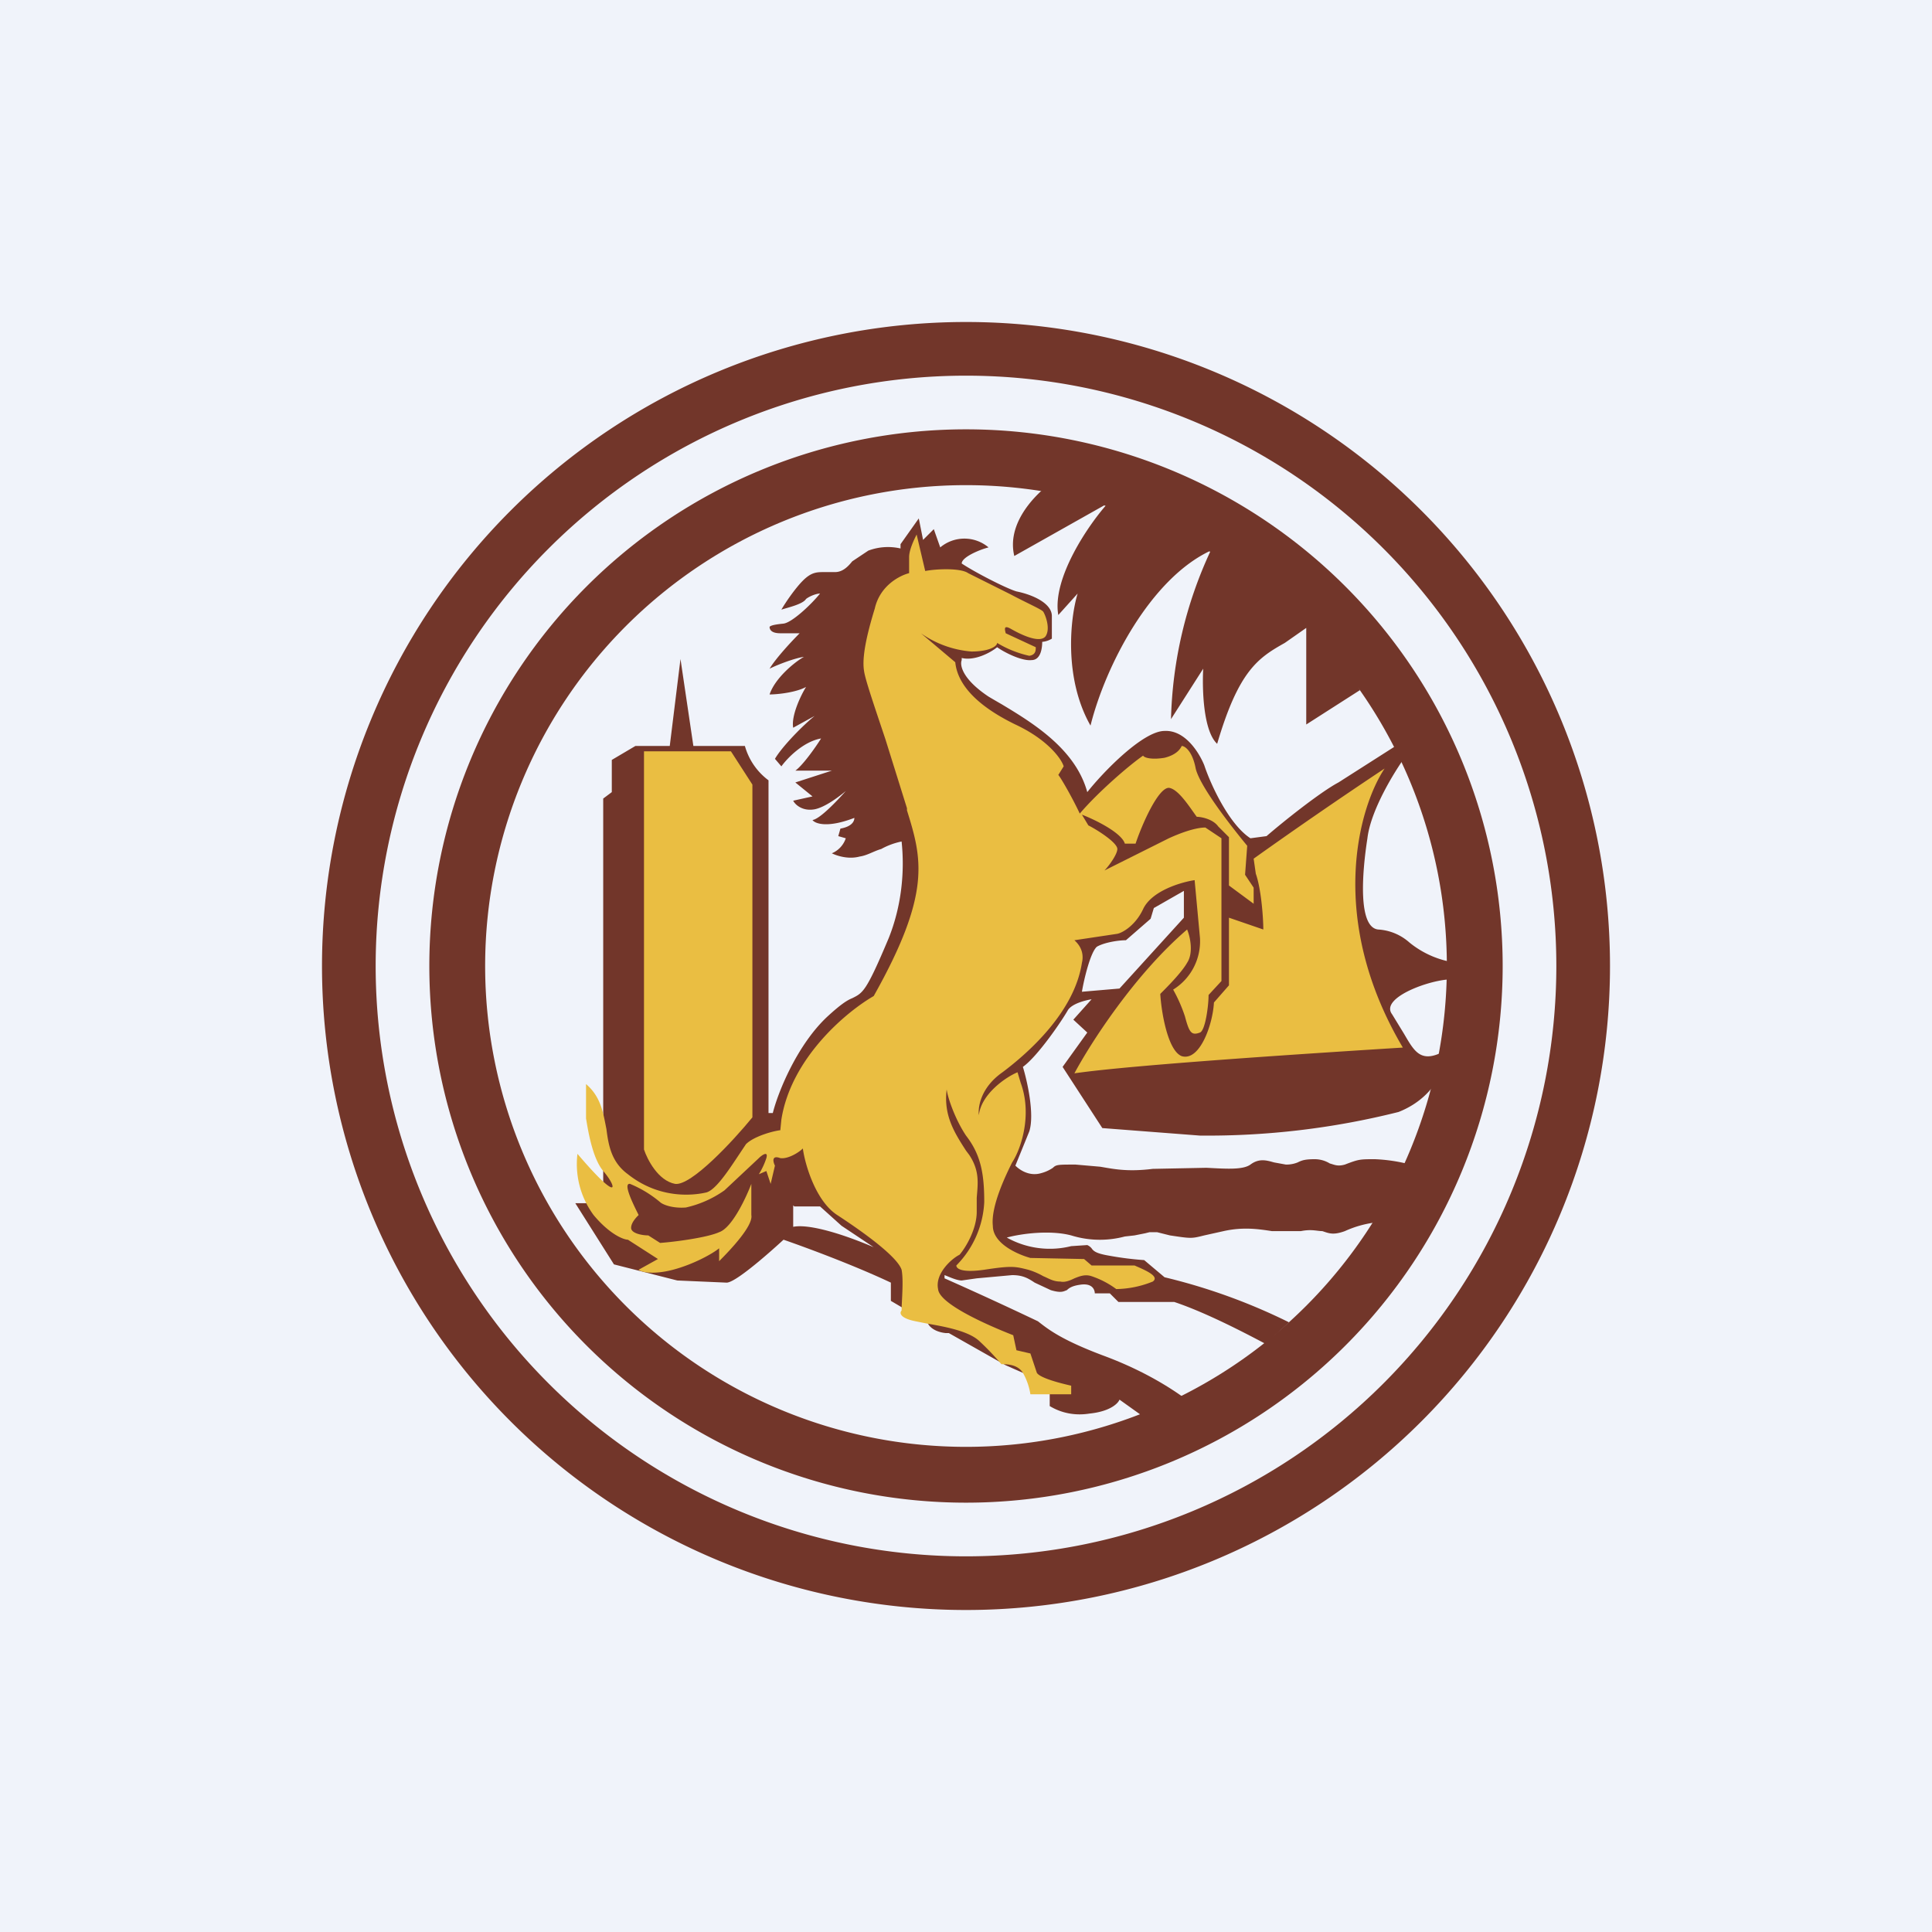 <!-- by TradingView --><svg xmlns="http://www.w3.org/2000/svg" width="18" height="18"><path fill="#F0F3FA" d="M0 0h18v18H0z"/><path fill-rule="evenodd" d="M9 15A6 6 0 109 3a6 6 0 000 12zm0-.5a5.5 5.5 0 100-11 5.5 5.5 0 000 11z" fill="#72362A"/><path fill-rule="evenodd" d="M9 14A5 5 0 109 4a5 5 0 000 10zm0-.52a4.48 4.48 0 100-8.96 4.48 4.48 0 000 8.96z" fill="#72362A"/><path fill-rule="evenodd" d="M9.74 4.54c-.12.1-.36.35-.29.64l.87-.49c-.18.2-.52.7-.46 1.04l.18-.2c-.07.23-.13.79.12 1.23.14-.56.56-1.37 1.12-1.63a3.93 3.93 0 00-.37 1.57l.3-.47c-.01.19 0 .58.13.7.2-.68.38-.8.63-.94l.2-.14v.9l.5-.32-.1-.2c-.19-.24-.7-.78-1.13-1.03a6.15 6.15 0 00-1.32-.59 9.41 9.41 0 00-.38-.07zM7.2 10.37h-.04v-3.1a.6.6 0 01-.22-.32h-.48l-.12-.81-.1.81h-.32l-.22.13v.3l-.08.06v3.77h-.26l.36.57.59.15.46.02c.1 0 .53-.4.53-.4.23.08.66.24 1 .4v.17l.34.2c.02.05.08.09.17.1h.03l.53.3.41.18v.2c.05.03.18.1.37.07.2-.02.27-.1.28-.13l.35.25.34-.2c-.1-.08-.38-.29-.84-.46-.4-.15-.52-.25-.61-.32a35.67 35.67 0 00-.87-.4v-.03c.03.01.11.05.16.05l.14-.02.33-.03c.1 0 .15.03.21.07l.15.07c.1.03.12.01.15 0 .02-.02.05-.04.12-.05.12-.02.14.05.14.08h.14l.08.08h.52c.3.1.68.3.85.39l.22-.2a5.49 5.49 0 00-1.16-.42l-.19-.16a2.9 2.9 0 01-.32-.04c-.12-.02-.15-.04-.17-.07a.11.11 0 00-.04-.03l-.15.01a.82.82 0 01-.6-.08c.15-.04.41-.07.6-.02a.9.9 0 00.5.01l.09-.01.1-.02.04-.01h.07l.12.03c.2.03.2.03.32 0l.18-.04c.18-.04.32-.02.45 0h.27c.1-.02.15 0 .2 0 .06.02.1.04.21 0a.97.97 0 01.28-.08l.33-.54a1.52 1.52 0 00-.33-.05c-.14 0-.15 0-.28.05-.07.02-.1 0-.14-.01a.27.27 0 00-.14-.04c-.09 0-.12.01-.16.03a.28.28 0 01-.11.02l-.11-.02c-.07-.02-.14-.04-.22.02-.07.05-.22.04-.41.03l-.5.01c-.24.03-.37 0-.49-.02l-.23-.02c-.16 0-.18 0-.21.03a.35.35 0 01-.11.05c-.1.03-.19-.02-.24-.07l.13-.32c.05-.16-.02-.47-.06-.6.14-.1.37-.44.42-.53.04-.06.16-.09.22-.1L10 9.5l.13.12-.23.32.37.57.91.07a7.3 7.3 0 001.85-.22c.38-.15.46-.49.45-.58-.24.14-.3.02-.4-.15l-.11-.18c-.13-.17.46-.36.6-.32v-.16a.87.87 0 01-.44-.19.48.48 0 00-.29-.12c-.19-.02-.15-.53-.1-.85.03-.26.25-.62.36-.77l-.05-.12-.58.37c-.17.09-.52.37-.67.5l-.15.02c-.2-.13-.37-.5-.43-.68-.04-.1-.17-.33-.37-.32-.2 0-.57.38-.72.57-.11-.4-.5-.64-.8-.82a8.15 8.15 0 01-.12-.07c-.24-.16-.27-.29-.25-.34v-.02c.12.03.27-.05.33-.1.07.05.23.13.32.12.09 0 .1-.12.1-.17a.2.2 0 00.09-.03v-.21c0-.12-.18-.2-.33-.23-.1-.03-.39-.18-.51-.26 0-.06.17-.13.25-.15a.35.35 0 00-.45 0l-.06-.17-.1.1-.04-.2-.17.24v.04a.52.52 0 00-.3.02l-.15.1c-.04.05-.09.1-.16.1h-.1c-.07 0-.12 0-.2.08-.07.07-.16.2-.2.27.06-.02.2-.05.23-.1.04-.03.1-.05.13-.05-.08.1-.26.27-.34.28-.1.01-.12.02-.13.03 0 .02.01.06.1.06h.18c-.07.07-.22.23-.28.33.08-.04.24-.1.32-.11-.09.05-.27.2-.32.35.08 0 .25-.02.34-.07-.05.08-.14.27-.12.38l.2-.11c-.1.08-.3.28-.37.4l.06.07c.05-.07.2-.23.37-.26-.05.08-.17.25-.24.3h.34l-.34.11.16.13-.18.04c.02.04.09.1.2.08.1-.02.23-.12.29-.17-.08.09-.24.26-.31.27.02.03.13.08.39-.02 0 .03-.02.08-.13.1l-.02.07.07.02a.23.23 0 01-.13.14c.04.02.15.06.26.03.07-.01.13-.05.2-.07a.67.67 0 01.19-.07c.03.28 0 .6-.12.9-.21.5-.24.51-.34.56-.05.02-.11.06-.23.17-.28.26-.46.7-.51.9zm.2.87h-.24.48l.2.18.3.2c-.28-.12-.6-.22-.75-.19v-.2zm2.82-2.42c-.06.05-.12.3-.14.42l.35-.03.6-.66V8.3l-.28.16-.03.1-.23.2c-.07 0-.2.02-.27.06z" fill="#72362A"/><path d="M6 10.72V7h.81l.2.31v3.1c-.18.22-.57.64-.72.62-.16-.03-.26-.23-.29-.32z" fill="#EABE42"/><path d="M5.46 10.42v-.32c.14.12.16.27.19.42.02.16.05.31.2.42.29.23.6.2.73.17.08-.02.19-.18.27-.3l.1-.15c.07-.07.24-.12.32-.13l.01-.1c.09-.57.6-1 .86-1.15.54-.96.45-1.28.31-1.73v-.02l-.2-.64c-.1-.3-.19-.56-.2-.64-.02-.12.02-.32.1-.58.05-.22.24-.31.32-.33v-.15c0-.07.05-.17.07-.21l.08.34c.1-.02.33-.03.4.02l.4.2c.15.08.29.14.3.16.02.03.07.16.02.23-.06.07-.25-.03-.32-.07-.07-.04-.06 0-.05.04l.28.13c0 .03 0 .07-.06.08a1 1 0 01-.3-.12c0 .03-.07.08-.24.08a.95.95 0 01-.47-.17l.32.27c.02.2.19.4.56.58.3.14.43.32.45.39l-.05.08c.02.02.13.21.2.36.17-.2.46-.45.59-.54.01.02.08.04.2.02.12-.03.15-.09.16-.11.03 0 .1.05.13.21.04.17.34.55.48.72l-.02.27.08.12v.15l-.23-.17V7.8l-.1-.1c-.05-.07-.16-.09-.2-.09-.06-.08-.17-.26-.26-.27-.1 0-.25.34-.31.52h-.1c-.03-.1-.27-.22-.4-.27l.06.1c.08.04.27.16.27.22 0 .05-.08.16-.12.2l.6-.3c.22-.1.32-.1.34-.1l.15.1v1.33l-.12.13c0 .1-.03.33-.08.35-.08.03-.1 0-.14-.15a1.41 1.41 0 00-.11-.25.53.53 0 00.25-.48l-.05-.54c-.13.02-.4.1-.48.27-.07.15-.19.22-.24.23l-.4.06c.09.08.08.17.07.21-.07.46-.5.84-.74 1.02-.2.14-.23.32-.22.4.02-.19.24-.35.36-.4l.03.1c.11.3 0 .62-.08.74-.06.12-.2.41-.18.59 0 .17.24.27.35.3l.5.01.07.06h.4c.09.04.24.1.17.15a.94.94 0 01-.34.07.83.83 0 00-.23-.12c-.06-.02-.11 0-.16.02-.04.02-.09.04-.13.03-.07 0-.11-.03-.16-.05a.65.65 0 00-.14-.06c-.12-.03-.15-.04-.41 0-.21.03-.26-.01-.26-.04a.9.9 0 00.26-.59c0-.26-.03-.44-.17-.62-.1-.15-.17-.35-.18-.43-.03.24.07.4.18.57l.03.04c.1.15.08.27.07.4v.13c0 .16-.1.33-.16.4-.08.04-.23.18-.2.32.01.14.47.34.7.43l.03.14.13.03.06.18c.03.05.23.1.32.12v.08H9.6a.59.59 0 00-.07-.2c-.05-.08-.15-.08-.2-.08a2.49 2.49 0 00-.2-.21c-.1-.1-.33-.14-.5-.17l-.1-.02c-.15-.03-.15-.08-.13-.1 0-.08.02-.28 0-.38-.04-.12-.34-.34-.6-.51-.2-.13-.3-.47-.32-.62-.04.04-.14.1-.21.09-.08-.03-.07.03-.05.07l-.04.17-.04-.12-.07.03a.7.7 0 00.07-.15c.02-.07-.04-.03-.07 0l-.32.3a1 1 0 01-.36.16c-.13.01-.22-.03-.24-.05a1.07 1.07 0 00-.28-.17c-.07-.01.03.19.08.29-.02.02-.07.07-.07.12 0 .05.1.07.16.07l.11.07c.14-.01.44-.05.55-.1.12-.04.25-.32.3-.45v.29c.02.1-.2.33-.3.43v-.12c-.06.05-.24.15-.43.2-.19.05-.3.02-.32 0l.18-.1-.28-.18c-.04 0-.17-.05-.32-.23a.8.8 0 01-.15-.57c.4.47.37.31.24.16-.1-.12-.14-.37-.16-.49zM11.68 8a45.5 45.5 0 011.22-.84c-.24.36-.54 1.4.17 2.6-.8.05-2.51.16-3.06.24.15-.28.56-.92 1.05-1.34.03.07.06.22 0 .31-.05.09-.19.23-.25.29.01.17.07.53.2.58.17.05.29-.3.3-.5l.14-.16v-.63l.32.11c0-.11-.02-.38-.07-.52L11.68 8z" fill="#EABE42"/></svg>